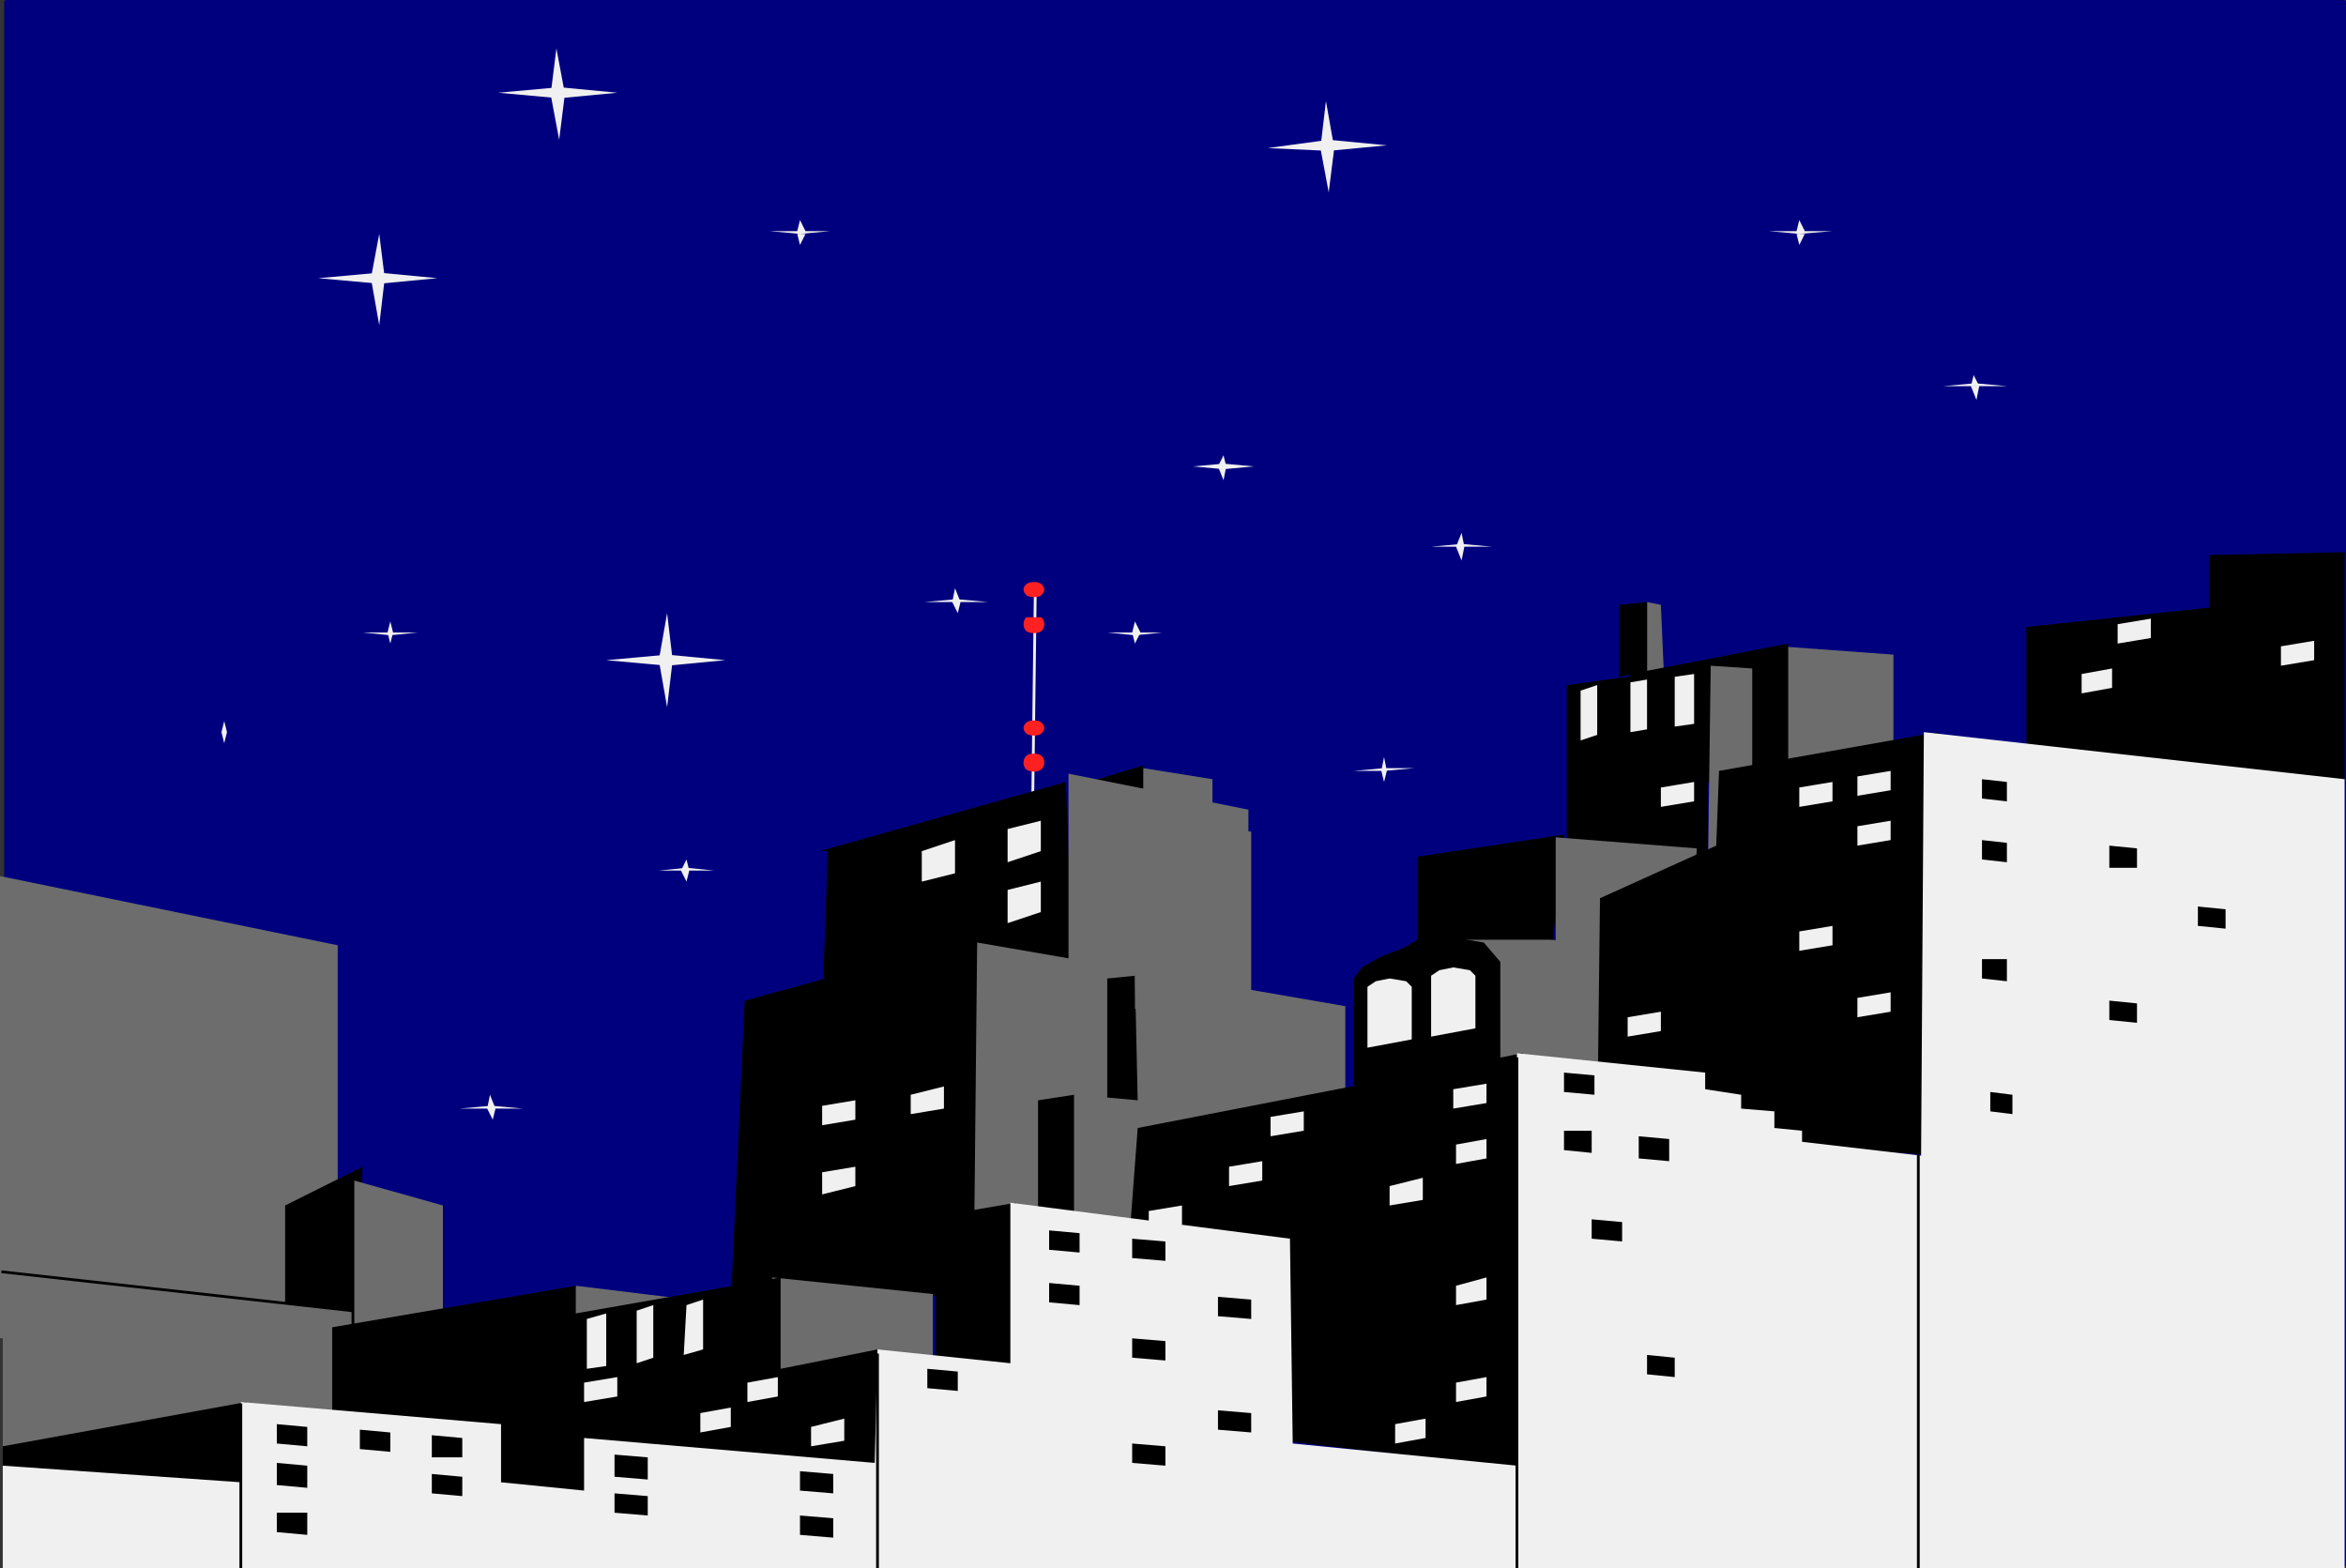 <svg xmlns="http://www.w3.org/2000/svg" width="847.5" height="566.5" version="1.2"><rect width="100%" height="100%" fill="#333333" stroke="none"/><g fill="none" fill-rule="evenodd" stroke="#000" stroke-linecap="square" stroke-linejoin="bevel" font-family="'Sans Serif'" font-size="12.5" font-weight="400"><path fill="#00007f" stroke="#00007f" stroke-linecap="butt" stroke-linejoin="miter" stroke-miterlimit="2" d="M2 565.5V.5h845v565H2" vector-effect="non-scaling-stroke"/><path stroke="#f0f0f0" stroke-linecap="butt" stroke-linejoin="miter" stroke-miterlimit="2" d="m373 295.5 1-82" vector-effect="non-scaling-stroke"/><path fill="#000" stroke="none" d="M566 308.5v-61l51-7v70l-4-1-47-1m-1-7-5 48-48 1v-41l53-8m-180-19 3 75-34 26-58 11 3-87h-3l89-25"/><path fill="#6d6d6d" stroke="none" d="m0 316.5 122 25v135l-122 7v-167"/><path fill="#000" stroke="none" d="m131 421.5-3 58h-25v-44l28-14m138-60 84-23 1 129-86 3h-4l5-109"/><path fill="#6d6d6d" stroke="none" d="m1 459.5 126 14v54l-126 3v-71m278 2 58 6v29l-58 3v-38m-71 3 41 5-3 8h-40l2-13m-48-29v45h-32v-54l32 9m253-158-1 10 26 4v-10l-25-4"/><path fill="#000" stroke="none" d="M413 276.5v14l-20 1-3-8 23-7"/><path fill="#6d6d6d" stroke="none" d="M386 279.5v77l65 10v-74l-65-13"/><path fill="#6d6d6d" stroke="none" d="m352 438.5 1-98 133 23v87l-134-12"/><path fill="#6d6d6d" stroke="none" d="m413 361.5 33 2v42l-35-2 2-42"/><path fill="#6d6d6d" stroke="none" d="m388 395.5 66 7-3 47-63-4v-50m174-93 51 4-3 42h-48v-46"/><path fill="#6d6d6d" stroke="none" d="m582 344.5-8-4-14-1h-33l9 4 5 3v40l42 4-1-46m61-111 41 3v37l-41 4v-44m-48-16 5 1 1 23-6 1v-25"/><path fill="#000" stroke="none" d="M646 232.5v48l-67 5 10-42 57-11"/><path fill="#6d6d6d" stroke="none" d="m618 240.5-1 74 16-9v-64l-15-1"/><path fill="#000" stroke="none" d="m1 522.5 88-16v29H1v-13m119-43 88-15v10l74-13v33l35-7v54H120v-62m247-45v59l-29-2v-52l29-5m21-39v43l-13-1v-40l13-2m22-43 1 45-11-1v-43l10-1m1 55 139-27-1 150-146-17 8-106"/><path fill="#000" stroke="none" d="M542 390.5v-43l-6-7-6-1-9-2-9 2-5 3-8 3-7 4-3 4v47l53-10m158-126 1 153-124-8 1-85 42-19 1-27 79-14m32 12v-50l66-7v-19l49-1v83l-115-6"/><path fill="#f0f0f0" stroke="none" d="m87 506.5 94 8v21l30 3v-19l105 9 1-41 48 5v-58l101 13 1 74 81 8v-149l68 7v6l13 2v5l12 1v6l10 1v4l43 5 1-153 152 17v285H1v-37l86 6v-29"/><path fill="#000" stroke="none" d="M585 244.5v-26l10-1v25l-10 2"/><path fill="#6d6d6d" stroke="none" d="M410 292.5v72l42-1v-63l-42-9v1"/><path stroke-linecap="butt" stroke-linejoin="miter" stroke-miterlimit="2" d="m1 459.5 126 14" vector-effect="non-scaling-stroke"/><path fill="#000" stroke="none" d="M100 517.5v4l11 1v-7l-11-1v3m0 14v5l11 1v-8l-11-1v3m0 17v5l11 1v-8h-11v2m56-27v5h11v-7l-11-1v3m-26-2v4l11 1v-7l-11-1v3m26 16v4l11 1v-7l-11-1v3m66-7v5l12 1v-8l-12-1v3m0 13v5l12 1v-7l-12-1v2m67-7v4l12 1v-7l-12-1v3m0 16v4l12 1v-7l-12-1v3m46-54v5l11 1v-7l-11-1v2m105 15v5l12 1v-7l-12-1v2m-31 12v5l12 1v-7l-12-1v2m-30-76v4l11 1v-7l-11-1v3m0 19v4l11 1v-7l-11-1v3m30-16v4l12 1v-7l-12-1v3m31 21v4l12 1v-7l-12-1v3m-31 15v4l12 1v-7l-12-1v3m156-96v4l11 1v-7l-11-1v3m0 20v5l10 1v-8h-10v2m27 3v5l11 1v-8l-11-1v3m-17 30v4l11 1v-7l-11-1v3m20 49v4l10 1v-7l-10-1v3m121-208v4l9 1v-7l-9-1v3m0 21v5l9 1v-7l-9-1v2m46 3v5h10v-7l-10-1v3m32 21v5l10 1v-7l-10-1v2m-78 19v5l9 1v-8h-9v2m3 49v4l8 1v-7l-8-1v3m43-33v4l10 1v-7l-10-1v3"/><path fill="#f0f0f0" stroke="none" d="M293 517.5v5l12-2v-8l-12 3v2m-23-15v4l11-2v-7l-11 2v3m-17 11v4l11-2v-7l-11 2v3m-41-37 7-2v19l-7 1v-18m18-3 6-2v19l-6 2v-19m18-2 6-2v18l-7 2 1-18m-37 31v4l12-2v-7l-12 2v3m118-105v5l12-2v-8l-12 3v2m-32 5v4l12-2v-7l-12 2v3m0 24v5l12-3v-7l-12 2v3m67-122v7l12-4v-11l-12 3v5m-31 7v7l12-3v-12l-12 4v4m31 15v7l12-4v-11l-12 3v5m169 45-16 3v-22l3-2 5-1 6 1 2 2v19m-23 4-16 3v-22l3-2 5-1 6 1 2 2v19m15 21v4l12-2v-7l-12 2v3m1 20v4l11-2v-7l-11 2v3m0 50v5l11-2v-8l-11 3v2m0 36v4l11-2v-7l-11 2v3m-22 15v4l11-2v-7l-11 2v3m-2-87v5l12-2v-8l-12 3v2m-43-24v4l12-2v-7l-12 2v3m-15 18v4l12-2v-7l-12 2v3m-29 16v4l12-2v-7l-12 2v3m256-157v4l12-2v-7l-12 2v3m0 18v4l12-2v-7l-12 2v3m0 62v4l12-2v-7l-12 2v3m-83 7v4l12-2v-7l-12 2v3m62-31v4l12-2v-7l-12 2v3m0-52v4l12-2v-7l-12 2v3m-50 0v4l12-2v-7l-12 2v3m-29-38 6-2v18l-6 2v-18m34-5 7-1v18l-7 1v-18m-16 2 6-1v18l-6 1v-18m235-10v4l12-2v-7l-12 2v3m-72 10v4l11-2v-7l-11 2v3m13-18v4l12-2v-7l-12 2v3"/><path stroke-linecap="butt" stroke-linejoin="miter" stroke-miterlimit="2" d="M548 382.5v184m145-294v294m-376-77v77" vector-effect="non-scaling-stroke"/><path fill="#f0f0f0" stroke="none" d="m137 84.5-3 16h5l-2-16m0 33 2-17h-5l3 17"/><path fill="#f0f0f0" stroke="none" d="m158 100.5-21-2v4l21-2m-43 0 22 2v-4l-22 2m86-83-2 16h5l-3-16m1 33 2-16h-5l3 16"/><path fill="#f0f0f0" stroke="none" d="m223 33.5-21-2v4l21-2m-43 0 22 2v-4l-22 2m299 3-2 17h5l-3-17m1 33 2-16h-5l3 16"/><path fill="#f0f0f0" stroke="none" d="m501 52.5-21-2v4l21-2m-43 1 22 1v-4l-22 3m-16 111-2 4h3l-1-4m0 9 1-5h-3l2 5"/><path fill="#f0f0f0" stroke="none" d="m453 168.5-11-1v2l11-1m-22 0 11 1v-2l-11 1m-142-89-1 4h3l-2-4m0 9 2-4h-3l1 4m11-5h-11v1l11-1m-22 0 11 1v-1h-11m372-4-1 4h3l-2-4m0 9 2-4h-3l1 4m12-5h-12v1l12-1m-23 0 11 1v-1h-11m74 52-1 4h3l-2-4m1 9 1-5h-3l2 5"/><path fill="#f0f0f0" stroke="none" d="m725 139.5-11-1v1h11m-23 0h11v-1l-11 1m-174 53-2 5h3l-1-5m0 10 1-5h-3l2 5"/><path fill="#f0f0f0" stroke="none" d="m539 197.5-11-1v1h11m-22 0h11v-1l-11 1m-172 15-1 5h3l-2-5m1 9 1-4h-3l2 4"/><path fill="#f0f0f0" stroke="none" d="m357 217.5-11-1v1h11m-23 0h11v-1l-11 1m-93 4-3 17h5l-2-17m0 34 2-17h-5l3 17"/><path fill="#f0f0f0" stroke="none" d="m262 238.5-21-2v4l21-2m-43 0 22 2v-4l-22 2m191-14-1 4h3l-2-4m0 8 2-4h-3l1 4"/><path fill="#f0f0f0" stroke="none" d="M420 228.5h-10v1l10-1m-20 0 10 1v-1h-10m-259-4-1 4h2l-1-4m0 8 1-4h-2l1 4"/><path fill="#f0f0f0" stroke="none" d="M151 228.5h-10v1l10-1m-20 0 10 1v-1h-10m-50 32-1 4h2l-1-4m0 8 1-4h-2l1 4m10-4H81h10m-20 0h10-10m177 46-2 4h3l-1-4m0 8 1-4h-3l2 4"/><path fill="#f0f0f0" stroke="none" d="m258 314.5-10-1v1h10m-20 0h10v-1l-10 1"/><path stroke-linecap="butt" stroke-linejoin="miter" stroke-miterlimit="2" d="M87 507.5v59" vector-effect="non-scaling-stroke"/><path fill="#f0f0f0" stroke="none" d="m177 395.5-1 5h3l-2-5m1 9 1-4h-3l2 4"/><path fill="#f0f0f0" stroke="none" d="m189 400.5-11-1v1h11m-23 0h11v-1l-11 1m334-127-1 5h2l-1-5m0 9 1-4h-2l1 4"/><path fill="#f0f0f0" stroke="none" d="M511 277.5h-11v1l11-1m-22 1h11v-1l-11 1"/><path fill="#ff2121" stroke="#ff2121" stroke-linecap="butt" stroke-linejoin="miter" stroke-miterlimit="2" d="M371 264.5c-1-1-1-2 0-3s4-1 5 0 1 2 0 3-4 1-5 0m0 13c-1-1-1-3 0-4s4-1 5 0 1 3 0 4-4 1-5 0m0-63c-1-1-1-2 0-3s4-1 5 0 1 2 0 3-4 1-5 0m0 13c-1-1-1-3 0-4h5c1 1 1 3 0 4s-4 1-5 0" vector-effect="non-scaling-stroke"/></g></svg>
